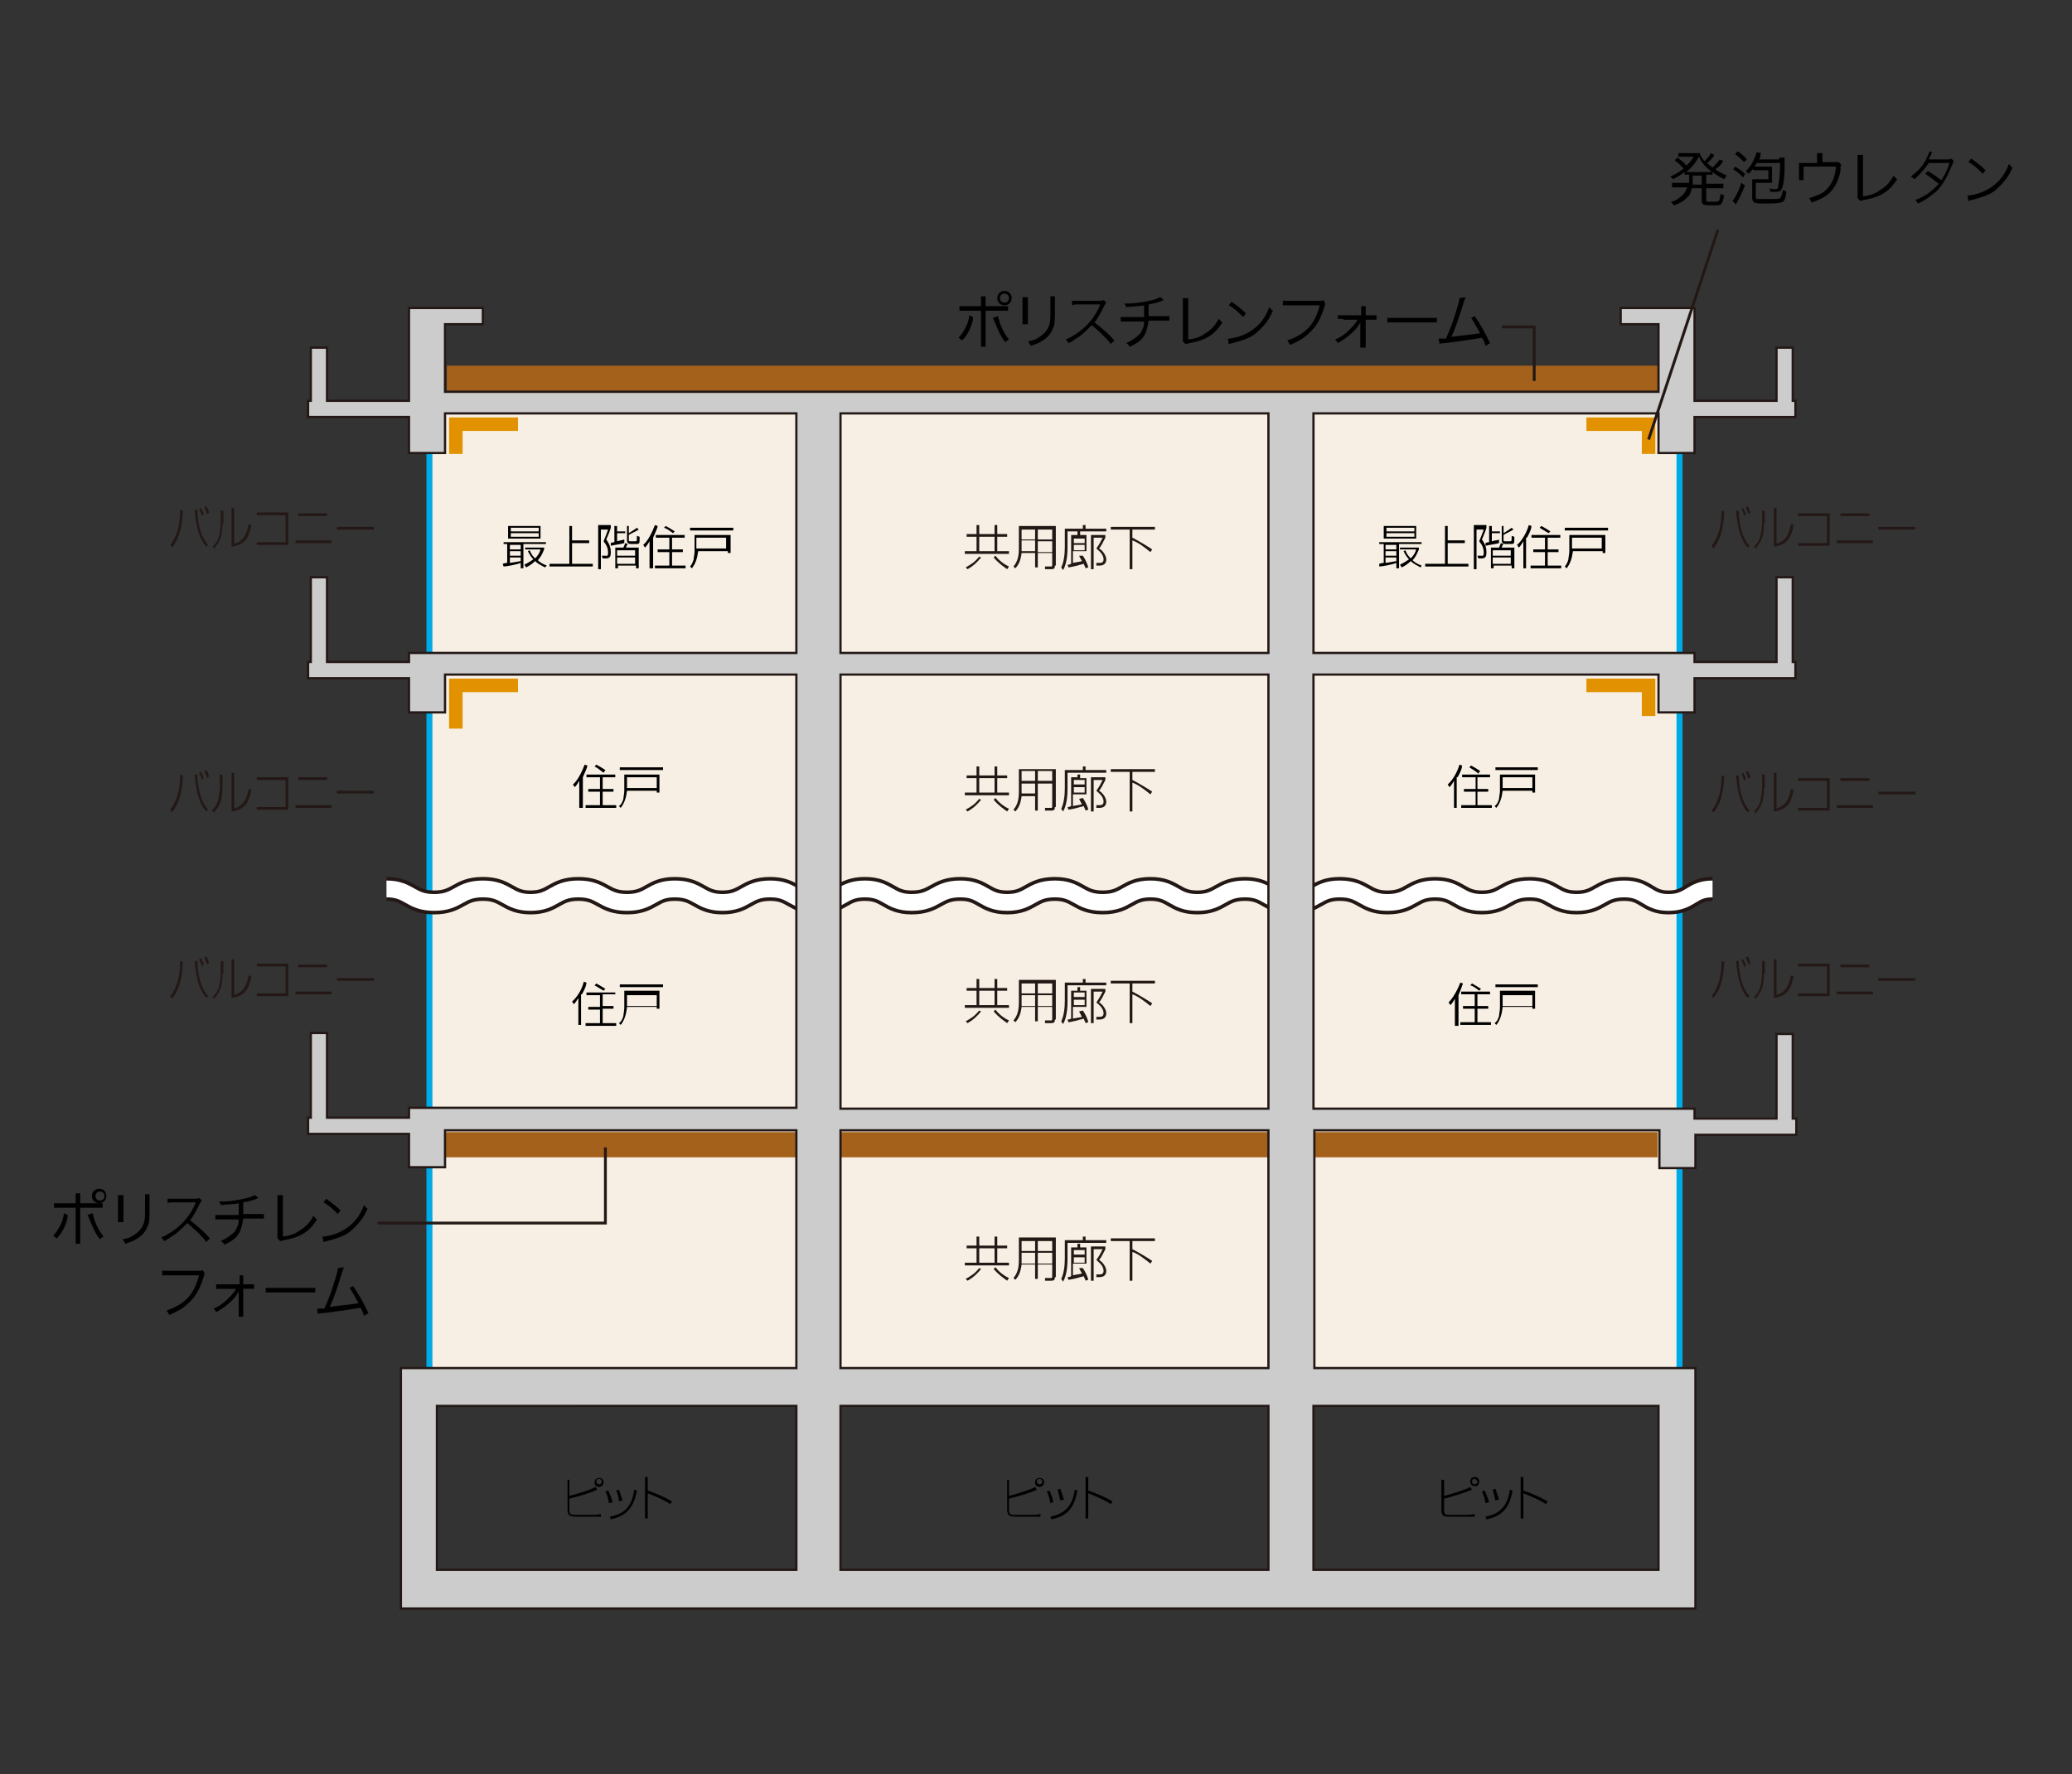 <?xml version="1.0" encoding="utf-8"?>
<!-- Generator: Adobe Illustrator 21.1.0, SVG Export Plug-In . SVG Version: 6.00 Build 0)  -->
<!DOCTYPE svg PUBLIC "-//W3C//DTD SVG 1.1//EN" "http://www.w3.org/Graphics/SVG/1.1/DTD/svg11.dtd">
<svg version="1.1" id="レイヤー_1" xmlns="http://www.w3.org/2000/svg" xmlns:xlink="http://www.w3.org/1999/xlink" x="0px"
	 y="0px" viewBox="0 0 230 197" style="enable-background:new 0 0 230 197;" xml:space="preserve">
<rect x="0" y="0" width="230" height="197" fill="#333333" stroke="none"/>
<style type="text/css">
	.st0{fill:none;}
	.st1{fill:none;stroke:#00AAE7;stroke-width:1.329;}
	.st2{fill:#F7EFE3;}
	.st3{fill:#A3611C;}
	.st4{fill:none;stroke:#231815;stroke-width:2.659;}
	.st5{fill:none;stroke:#FFFFFF;stroke-width:1.861;}
	.st6{fill:#231815;}
	.st7{fill:none;stroke:#231815;stroke-width:0.314;}
	.st8{fill:none;stroke:#E29200;stroke-width:1.5;stroke-miterlimit:10;}
	.st9{fill:#CCCCCC;stroke:#231815;stroke-width:0.25;}
</style>
<title>structure_35</title>
<rect class="st0" width="230" height="197"/>
<rect x="48" y="44.6" class="st1" width="138.1" height="107.8"/>
<rect x="48" y="44.6" class="st2" width="138.1" height="109.1"/>
<rect x="49.6" y="40.6" class="st3" width="134.5" height="2.8"/>
<rect x="49.5" y="125.7" class="st3" width="134.5" height="2.8"/>
<path class="st4" d="M42.9,98.7c2.6,0,2.6,1.5,5.3,1.5c2.7,0,2.7-1.5,5.4-1.5c2.7,0,2.7,1.5,5.3,1.5c2.6,0,2.6-1.5,5.3-1.5
	c2.7,0,2.7,1.5,5.4,1.5c2.7,0,2.7-1.5,5.3-1.5c2.7,0,2.7,1.5,5.3,1.5c2.6,0,2.6-1.5,5.3-1.5c2.6,0,2.6,1.5,5.3,1.5
	c2.6,0,2.6-1.5,5.2-1.5c2.6,0,2.6,1.5,5.2,1.5c2.7,0,2.7-1.5,5.4-1.5c2.6,0,2.6,1.5,5.2,1.5c2.6,0,2.6-1.5,5.3-1.5
	c2.6,0,2.6,1.5,5.3,1.5c2.7,0,2.7-1.5,5.3-1.5c2.6,0,2.6,1.5,5.2,1.5c2.6,0,2.6-1.5,5.3-1.5c2.6,0,2.6,1.5,5.2,1.5
	c2.7,0,2.7-1.5,5.3-1.5c2.7,0,2.7,1.5,5.3,1.5c2.7,0,2.7-1.5,5.3-1.5c2.6,0,2.6,1.5,5.2,1.5c2.6,0,2.6-1.5,5.3-1.5
	c2.6,0,2.6,1.5,5.2,1.5c2.6,0,2.6-1.5,5.3-1.5c2.5,0,2.5,1.5,4.9,1.5c2.5,0,2.5-1.5,4.9-1.5"/>
<path class="st5" d="M42.9,98.7c2.6,0,2.6,1.5,5.3,1.5c2.7,0,2.7-1.5,5.4-1.5c2.7,0,2.7,1.5,5.3,1.5c2.6,0,2.6-1.5,5.3-1.5
	c2.7,0,2.7,1.5,5.4,1.5c2.7,0,2.7-1.5,5.3-1.5c2.7,0,2.7,1.5,5.3,1.5c2.6,0,2.6-1.5,5.3-1.5c2.6,0,2.6,1.5,5.3,1.5
	c2.6,0,2.6-1.5,5.2-1.5c2.6,0,2.6,1.5,5.2,1.5c2.7,0,2.7-1.5,5.4-1.5c2.6,0,2.6,1.5,5.2,1.5c2.6,0,2.6-1.5,5.3-1.5
	c2.6,0,2.6,1.5,5.3,1.5c2.7,0,2.7-1.5,5.3-1.5c2.6,0,2.6,1.5,5.2,1.5c2.6,0,2.6-1.5,5.3-1.5c2.6,0,2.6,1.5,5.2,1.5
	c2.7,0,2.7-1.5,5.3-1.5c2.7,0,2.7,1.5,5.3,1.5c2.7,0,2.7-1.5,5.3-1.5c2.6,0,2.6,1.5,5.2,1.5c2.6,0,2.6-1.5,5.3-1.5
	c2.6,0,2.6,1.5,5.2,1.5c2.6,0,2.6-1.5,5.3-1.5c2.5,0,2.5,1.5,4.9,1.5c2.5,0,2.5-1.5,4.9-1.5"/>
<path d="M164,164.5c0,0.2-0.1,0.3-0.3,0.3c-0.2,0-0.3-0.1-0.3-0.3c0-0.2,0.1-0.3,0.3-0.3C163.8,164.2,164,164.4,164,164.5z
	 M160,164.3v3.3c0,0.8,0.3,0.8,1,0.8h1.7c0.4,0,0.8,0,1,0l0-0.3c-0.4,0.1-0.7,0.1-1.1,0.1H161c-0.6,0-0.7,0-0.7-0.6v-1.2
	c0.8-0.2,2.2-0.6,3.1-1l-0.2-0.3c-0.5,0.3-1.8,0.7-2.9,1v-1.8H160z M164.2,164.5c0-0.3-0.2-0.5-0.5-0.5c-0.3,0-0.5,0.2-0.5,0.5
	c0,0.3,0.2,0.5,0.5,0.5C164,165.1,164.2,164.8,164.2,164.5z"/>
<path d="M164.9,166.9c-0.1-0.5-0.2-0.9-0.4-1.3l0.3-0.1c0.2,0.5,0.4,0.9,0.5,1.3L164.9,166.9z M166,166.6c-0.1-0.4-0.2-0.8-0.3-1.2
	l0.3-0.1c0.1,0.3,0.3,0.9,0.4,1.2L166,166.6z M164.9,168.4c0.9-0.2,2.4-0.6,2.7-3l0.3,0.1c-0.4,2.3-1.5,2.9-2.9,3.2L164.9,168.4z"/>
<path d="M169.1,164.1v1.4c0.9,0.3,1.8,0.7,2.7,1.2l-0.2,0.3c-0.6-0.4-1.5-0.8-2.5-1.2v2.8h-0.3v-4.6H169.1z"/>
<path d="M112,164.3v1.8c1.1-0.3,2.4-0.7,2.9-1l0.2,0.3c-0.8,0.4-2.3,0.8-3.1,1v1.2c0,0.5,0.1,0.6,0.7,0.6h1.7c0.4,0,0.7,0,1.1-0.1
	l0,0.3c-0.2,0-0.6,0-1,0h-1.7c-0.7,0-1-0.1-1-0.8v-3.3H112z M115.4,165.1c-0.3,0-0.5-0.2-0.5-0.5c0-0.3,0.2-0.5,0.5-0.5
	c0.3,0,0.5,0.2,0.5,0.5C115.9,164.8,115.7,165.1,115.4,165.1z M115.4,164.2c-0.2,0-0.3,0.1-0.3,0.3c0,0.2,0.1,0.3,0.3,0.3
	c0.2,0,0.3-0.1,0.3-0.3C115.7,164.4,115.6,164.2,115.4,164.2z"/>
<path d="M116.6,166.9c-0.1-0.5-0.2-0.9-0.4-1.3l0.3-0.1c0.2,0.5,0.4,0.9,0.4,1.3L116.6,166.9z M117.7,166.6
	c-0.1-0.4-0.2-0.8-0.3-1.2l0.3-0.1c0.1,0.3,0.3,0.9,0.4,1.2L117.7,166.6z M116.6,168.4c0.9-0.2,2.4-0.6,2.7-3l0.3,0.1
	c-0.4,2.3-1.5,2.9-2.9,3.2L116.6,168.4z"/>
<path d="M120.8,164.1v1.4c0.9,0.3,1.8,0.7,2.7,1.2l-0.2,0.3c-0.6-0.4-1.5-0.8-2.5-1.2v2.8h-0.3v-4.6H120.8z"/>
<path d="M161.8,113.9h-0.3v-3h0c-0.3,0.5-0.4,0.6-0.5,0.7l-0.2-0.3c0.5-0.5,1-1.4,1.3-2.2l0.3,0.1c-0.1,0.2-0.2,0.6-0.5,1.3V113.9z
	 M164.2,110c-0.3-0.2-0.6-0.5-1-0.6l0.2-0.2c0.2,0.1,0.7,0.4,1,0.6L164.2,110z M165.5,110.4H164v1.3h1.2v0.3H164v1.5h1.5v0.3h-3.4
	v-0.3h1.6V112h-1.3v-0.3h1.3v-1.3h-1.5v-0.3h3.2V110.4z"/>
<path d="M170.1,111.7h-3.3v-1.2h3.3V111.7z M166,109.3v0.3h4.7v-0.3H166z M166.5,110.2v1.7c0,0.3-0.1,0.7-0.1,0.9
	c-0.1,0.4-0.3,0.7-0.5,0.8l0.2,0.2c0.4-0.5,0.6-1.1,0.7-2h3.3v0.2h0.3v-2H166.5z"/>
<path d="M164.3,85.6c-0.3-0.2-0.8-0.5-1-0.6l-0.2,0.2c0.3,0.2,0.7,0.4,1,0.7L164.3,85.6z M161.8,86.3c0.4-0.7,0.5-1.1,0.5-1.3
	l-0.3-0.1c-0.2,0.8-0.8,1.8-1.3,2.2l0.2,0.3c0.1-0.1,0.2-0.2,0.5-0.7h0v3h0.3V86.3z M165.5,86h-3.2v0.3h1.5v1.3h-1.3v0.3h1.3v1.5
	h-1.6v0.3h3.4v-0.3H164v-1.5h1.2v-0.3H164v-1.3h1.4V86z"/>
<path d="M170.1,87.5h-3.3v-1.2h3.3V87.5z M166,85.2v0.3h4.7v-0.3H166z M166.5,86.1v1.7c0,0.3-0.1,0.7-0.1,0.9
	c-0.1,0.4-0.3,0.7-0.5,0.8l0.2,0.2c0.4-0.5,0.6-1.1,0.7-1.9h3.3V88h0.3v-2H166.5z"/>
<path d="M155,61.7h-1.2v-0.5h1.2V61.7z M153.1,62.9c0.3,0,1.4-0.2,1.9-0.4v0.6h0.3v-2.7h2.5v-0.2h-4.7v0.2h0.5v2.1
	c-0.3,0-0.4,0.1-0.5,0.1L153.1,62.9z M153.8,61.9h1.2v0.4c-0.5,0.1-0.6,0.1-1.2,0.2V61.9z M155,61h-1.2v-0.5h1.2V61z M153.6,58.4
	v1.4h3.6v-1.4H153.6z M157,59h-3.1v-0.4h3.1V59z M157,59.6h-3.1v-0.4h3.1V59.6z M157.8,62.8c-0.2-0.1-0.6-0.2-1-0.6
	c0.3-0.3,0.5-0.7,0.7-1.2v-0.2h-2.1v0.2h1.8c-0.1,0.4-0.3,0.7-0.6,1c-0.2-0.2-0.4-0.4-0.6-0.9l-0.2,0.1c0.1,0.2,0.3,0.6,0.6,0.9
	c-0.4,0.3-0.8,0.5-1,0.6l0.2,0.3c0.2-0.1,0.6-0.3,1-0.7c0.2,0.2,0.5,0.4,1.1,0.7L157.8,62.8z"/>
<path d="M160.7,60h1.9v0.3h-1.9v2.3h2.3v0.3h-4.8v-0.3h2.2v-4.2h0.3V60z"/>
<path d="M167.7,61.7h-2v-0.6h2V61.7z M168,60.8h-1.3c0-0.1,0.1-0.3,0.2-0.4l-0.3-0.1c0,0-0.1,0.3-0.2,0.5h-0.9v2.3h0.3v-0.3h2v0.3
	h0.3V60.8z M167.7,62.6h-2v-0.7h2V62.6z M166.5,59.9c-0.3,0.1-0.6,0.1-0.9,0.2v-0.9h0.9V59h-0.9v-0.6h-0.3v1.8c-0.1,0-0.2,0-0.4,0.1
	l0,0.3c0.4-0.1,1.2-0.2,1.5-0.3V59.9z M163.6,58.5v4.7h0.3v-4.4h0.8c-0.1,0.3-0.3,0.8-0.5,1.3c0.3,0.4,0.5,0.7,0.5,1.3
	c0,0.1,0,0.4-0.3,0.3l-0.4,0l0.1,0.3h0.4c0.5,0,0.5-0.4,0.5-0.7c0-0.7-0.3-1.1-0.5-1.4c0.1-0.2,0.5-1.2,0.5-1.3v-0.3H163.6z
	 M166.7,58.3V60c0,0.3,0.2,0.4,0.4,0.4h0.6c0.4,0,0.4,0,0.4-0.8l-0.3-0.1c0,0.6,0,0.6-0.2,0.6h-0.5c-0.2,0-0.2,0-0.2-0.2v-0.5
	c0.1-0.1,0.8-0.4,1.1-0.6l-0.2-0.2c-0.4,0.3-0.6,0.4-0.9,0.6v-0.8H166.7z"/>
<path d="M173.2,59.4H170v0.3h1.5V61h-1.3v0.3h1.3v1.5h-1.6v0.3h3.4v-0.3h-1.5v-1.5h1.2V61h-1.2v-1.3h1.4V59.4z M169.5,59.7
	c0.4-0.7,0.5-1.1,0.5-1.3l-0.3-0.1c-0.2,0.8-0.8,1.8-1.3,2.2l0.2,0.3c0.1-0.1,0.2-0.2,0.5-0.7h0v3h0.3V59.7z M172.1,59
	c-0.3-0.2-0.8-0.5-1-0.6l-0.2,0.2c0.3,0.2,0.7,0.4,1,0.6L172.1,59z"/>
<path d="M177.8,60.9h-3.3v-1.2h3.3V60.9z M173.7,58.6v0.3h4.8v-0.3H173.7z M174.2,59.5v1.7c0,0.3-0.1,0.7-0.1,0.9
	c-0.1,0.4-0.3,0.7-0.4,0.8l0.2,0.2c0.4-0.5,0.6-1.1,0.7-1.9h3.3v0.2h0.3v-2H174.2z"/>
<path class="st6" d="M190,60.6c0.7-0.9,1.1-2.1,1.1-3.9l0.3,0.1c-0.1,2.1-0.5,3.2-1.2,4.1L190,60.6z M193,56.7
	c0.1,2.4,0.7,3.3,1.2,3.9l-0.2,0.2c-0.8-0.9-1.1-2.1-1.3-4.1L193,56.7z M193.6,57.3c0-0.1-0.1-0.4-0.3-0.8l0.2-0.1
	c0.1,0.2,0.3,0.5,0.3,0.7L193.6,57.3z M194.1,57.1c-0.1-0.2-0.2-0.5-0.3-0.8l0.2-0.1c0.2,0.3,0.2,0.4,0.3,0.7L194.1,57.1z"/>
<path class="st6" d="M195.8,58.1c0,0.2,0,1-0.2,1.6c-0.2,0.6-0.6,1-0.7,1.2l-0.2-0.2c0.2-0.2,0.5-0.5,0.7-1.1
	c0.1-0.5,0.2-1.1,0.2-1.4v-1.5h0.3V58.1z M197.1,60.4c1.2-0.3,1.5-1.2,1.7-2.2l0.3,0.1c-0.2,0.9-0.4,2.2-2.2,2.4v-4.3h0.3V60.4z"/>
<path class="st6" d="M203.1,57v3.6h-3.5v-0.3h3.2v-3h-3.2V57H203.1z"/>
<path class="st6" d="M207.5,57v0.3h-3.2V57H207.5z M207.9,60v0.3h-4V60H207.9z"/>
<path class="st6" d="M212.6,58.5v0.3h-4.1v-0.3H212.6z"/>
<path class="st6" d="M190,90c0.7-0.9,1.1-2.1,1.1-3.9l0.3,0.1c-0.1,2.1-0.5,3.2-1.2,4L190,90z M193,86.1c0.1,2.4,0.7,3.3,1.2,3.9
	l-0.2,0.2c-0.8-0.9-1.1-2.1-1.3-4.1L193,86.1z M193.6,86.7c0-0.1-0.1-0.4-0.3-0.8l0.2-0.1c0.1,0.2,0.3,0.5,0.3,0.7L193.6,86.7z
	 M194.1,86.5c-0.1-0.2-0.2-0.5-0.3-0.8l0.2-0.1c0.2,0.3,0.2,0.4,0.3,0.7L194.1,86.5z"/>
<path class="st6" d="M195.8,87.5c0,0.2,0,1-0.2,1.6c-0.2,0.6-0.6,1-0.7,1.2l-0.2-0.2c0.2-0.2,0.5-0.5,0.7-1.1
	c0.1-0.5,0.2-1.1,0.2-1.4V86h0.3V87.5z M197.1,89.8c1.2-0.3,1.5-1.2,1.7-2.2l0.3,0.1c-0.2,0.9-0.4,2.2-2.2,2.4v-4.3h0.3V89.8z"/>
<path class="st6" d="M203.1,86.4V90h-3.5v-0.3h3.2v-3h-3.2v-0.3H203.1z"/>
<path class="st6" d="M207.5,86.4v0.3h-3.2v-0.3H207.5z M207.9,89.4v0.3h-4v-0.3H207.9z"/>
<path class="st6" d="M212.6,87.9v0.3h-4.1v-0.3H212.6z"/>
<path class="st6" d="M190,110.6c0.7-0.9,1.1-2.1,1.1-3.9l0.3,0.1c-0.1,2.1-0.5,3.2-1.2,4L190,110.6z M193,106.7
	c0.1,2.4,0.7,3.3,1.2,3.9l-0.2,0.2c-0.8-0.9-1.1-2.1-1.3-4.1L193,106.7z M193.6,107.4c0-0.1-0.1-0.4-0.3-0.8l0.2-0.1
	c0.1,0.2,0.3,0.5,0.3,0.7L193.6,107.4z M194.1,107.1c-0.1-0.2-0.2-0.5-0.3-0.8l0.2-0.1c0.2,0.3,0.2,0.4,0.3,0.7L194.1,107.1z"/>
<path class="st6" d="M195.8,108.1c0,0.2,0,1-0.2,1.6c-0.2,0.6-0.6,1-0.7,1.2l-0.2-0.2c0.2-0.2,0.5-0.5,0.7-1.1
	c0.1-0.5,0.2-1.1,0.2-1.4v-1.5h0.3V108.1z M197.1,110.5c1.2-0.3,1.5-1.2,1.7-2.2l0.3,0.1c-0.2,0.9-0.4,2.2-2.2,2.4v-4.3h0.3V110.5z"
	/>
<path class="st6" d="M203.1,107v3.6h-3.5v-0.3h3.2v-3h-3.2V107H203.1z"/>
<path class="st6" d="M204.3,107.1v0.3h3.2v-0.3H204.3z M203.9,110.1v0.3h4v-0.3H203.9z"/>
<path class="st6" d="M212.6,108.6v0.3h-4.1v-0.3H212.6z"/>
<polyline class="st7" points="166.7,36.3 170.3,36.3 170.3,42.3 "/>
<polyline class="st7" points="41.9,135.8 67.2,135.8 67.2,127.4 "/>
<polyline class="st8" points="176.1,47.1 183,47.1 183,50.4 "/>
<polyline class="st8" points="176.1,76.1 183,76.1 183,79.5 "/>
<polyline class="st8" points="57.5,47.1 50.6,47.1 50.6,50.4 "/>
<polyline class="st8" points="57.5,76.1 50.6,76.1 50.6,80.9 "/>
<g>
	<rect x="93.3" y="156.1" class="st0" width="20.9" height="18.2"/>
	<polygon class="st0" points="93.4,46 114.2,46 114.2,45.9 93.3,45.9 93.3,72.5 114.2,72.5 114.2,72.3 93.4,72.3 	"/>
	<rect x="49.6" y="156.1" class="st0" width="38.8" height="18.2"/>
	<rect x="145.8" y="156.1" class="st0" width="38.3" height="18.2"/>
	<polygon class="st0" points="119.2,46 140.6,46 140.6,72.3 119.2,72.3 119.2,72.5 140.8,72.5 140.8,45.9 119.2,45.9 	"/>
</g>
<g>
	<rect x="93.3" y="156.1" class="st0" width="20.9" height="18.2"/>
	<polygon class="st0" points="93.5,75.1 114.2,75.1 114.2,74.9 93.3,74.9 93.3,123.1 114.2,123.1 114.2,122.8 93.5,122.8 	"/>
	<rect x="49.6" y="156.1" class="st0" width="38.8" height="18.2"/>
	<rect x="145.8" y="156.1" class="st0" width="38.3" height="18.2"/>
	<polygon class="st0" points="119.2,46 114.2,46 114.2,45.9 93.3,45.9 93.3,72.5 114.2,72.5 114.2,72.3 119.2,72.3 119.2,72.5 
		140.8,72.5 140.8,45.9 119.2,45.9 	"/>
	<polygon class="st0" points="119.2,75.1 140.6,75.1 140.6,122.8 119.2,122.8 119.2,123.1 140.8,123.1 140.8,74.9 119.2,74.9 	"/>
</g>
<g>
	<rect x="93.3" y="151.7" class="st0" width="20.9" height="0.2"/>
	<rect x="93.3" y="156.1" class="st0" width="20.9" height="18.2"/>
	<rect x="93.3" y="125.5" class="st0" width="20.9" height="0.1"/>
	<rect x="49.6" y="156.1" class="st0" width="38.8" height="18.2"/>
	<polygon class="st0" points="119.2,75.1 114.2,75.1 114.2,74.9 93.3,74.9 93.3,123.1 114.2,123.1 114.2,122.8 119.2,122.8 
		119.2,123.1 140.8,123.1 140.8,74.9 119.2,74.9 	"/>
	<polygon class="st0" points="119.2,46 114.2,46 114.2,45.9 93.3,45.9 93.3,72.5 114.2,72.5 114.2,72.3 119.2,72.3 119.2,72.5 
		140.8,72.5 140.8,45.9 119.2,45.9 	"/>
	<rect x="145.8" y="156.1" class="st0" width="38.3" height="18.2"/>
	<polygon class="st0" points="119.2,125.6 140.7,125.6 140.7,151.7 119.2,151.7 119.2,151.9 140.8,151.9 140.8,125.5 119.2,125.5 	
		"/>
	<rect x="93.3" y="125.6" class="st2" width="0" height="26.1"/>
</g>
<g>
	<path class="st6" d="M111.8,59.6h-1.1v1.6h1.3v0.3h-4.9v-0.3h1.3v-1.6h-1.1v-0.3h1.1v-1h0.3v1h1.7v-1h0.3v1h1.1V59.6z M108.9,61.9
		c-0.4,0.5-0.8,0.9-1.5,1.3l-0.2-0.2c0.7-0.4,1-0.6,1.5-1.2L108.9,61.9z M110.4,59.6h-1.7v1.6h1.7V59.6z M111.8,63.2
		c-0.4-0.3-0.9-0.6-1.5-1.3l0.2-0.2c0.2,0.3,0.8,0.9,1.5,1.2L111.8,63.2z"/>
	<path class="st6" d="M117.1,62.8c0,0.3-0.1,0.4-0.4,0.4H116l0-0.3l0.7,0c0.1,0,0.1-0.1,0.1-0.2v-1.3h-1.6v1.6h-0.3v-1.6h-1.5
		c-0.1,0.9-0.4,1.4-0.7,1.7l-0.2-0.2c0.5-0.6,0.6-1.2,0.6-2.1v-2.4h4.1V62.8z M113.4,60.8c0,0.2,0,0.3,0,0.4h1.5v-1.2h-1.5V60.8z
		 M114.9,58.8h-1.5v1.1h1.5V58.8z M116.8,58.8h-1.6v1.1h1.6V58.8z M116.8,60.1h-1.6v1.2h1.6V60.1z"/>
	<path class="st6" d="M120.2,58.7v-0.4h0.3v0.4h2.3v0.3h-4.3v1.8c0,1.4-0.3,2.2-0.5,2.5l-0.2-0.3c0.3-0.6,0.4-1.5,0.4-2.3v-2H120.2z
		 M120.2,61.7c0.2,0.3,0.5,0.8,0.6,1.3l-0.3,0.1c0-0.1-0.1-0.2-0.2-0.5c-0.1,0-0.2,0.1-0.4,0.1c-0.2,0.1-1.2,0.3-1.3,0.3l-0.1-0.3
		c0.2,0,0.2,0,0.4-0.1v-3.2h0.7v-0.4h0.3v0.4h0.7v1.8h-1.5v1.3c0.4-0.1,0.7-0.1,1-0.2c-0.2-0.4-0.3-0.5-0.3-0.6L120.2,61.7z
		 M120.4,59.8h-1.2v0.5h1.2V59.8z M120.4,60.5h-1.2v0.6h1.2V60.5z M122.7,59.7c-0.2,0.4-0.5,1-0.7,1.2c0.4,0.2,0.8,0.8,0.8,1.2
		c0,0.7-0.6,0.7-0.8,0.7h-0.3l0-0.3l0.4,0c0.4,0,0.4-0.3,0.4-0.4c0-0.6-0.6-1-0.8-1.2c0.2-0.3,0.3-0.4,0.7-1.2h-1v3.5h-0.3v-3.8h1.6
		V59.7z"/>
	<path class="st6" d="M128.2,58.5v0.3h-2.5v0.9c0.6,0.3,1.6,0.9,2.2,1.3l-0.2,0.3c-0.6-0.5-1.4-1.1-2-1.3v3.2h-0.3v-4.4h-2.1v-0.3
		H128.2z"/>
</g>
<g>
	<path class="st6" d="M111.8,86.4h-1.1V88h1.3v0.3h-4.9V88h1.3v-1.6h-1.1v-0.3h1.1v-1h0.3v1h1.7v-1h0.3v1h1.1V86.4z M108.9,88.8
		c-0.4,0.5-0.8,0.9-1.5,1.3l-0.2-0.2c0.7-0.4,1-0.6,1.5-1.2L108.9,88.8z M110.4,86.4h-1.7V88h1.7V86.4z M111.8,90.1
		c-0.4-0.3-0.9-0.6-1.5-1.3l0.2-0.2c0.2,0.3,0.8,0.9,1.5,1.2L111.8,90.1z"/>
	<path class="st6" d="M117.1,89.6c0,0.3-0.1,0.4-0.4,0.4H116l0-0.3l0.7,0c0.1,0,0.1-0.1,0.1-0.2v-1.3h-1.6V90h-0.3v-1.6h-1.5
		c-0.1,0.9-0.4,1.4-0.7,1.7l-0.2-0.2c0.5-0.6,0.6-1.2,0.6-2.1v-2.4h4.1V89.6z M113.4,87.7c0,0.2,0,0.3,0,0.4h1.5V87h-1.5V87.7z
		 M114.9,85.6h-1.5v1.1h1.5V85.6z M116.8,85.6h-1.6v1.1h1.6V85.6z M116.8,87h-1.6v1.2h1.6V87z"/>
	<path class="st6" d="M120.2,85.5v-0.4h0.3v0.4h2.3v0.3h-4.3v1.8c0,1.4-0.3,2.2-0.5,2.5l-0.2-0.3c0.3-0.6,0.4-1.5,0.4-2.3v-2H120.2z
		 M120.2,88.6c0.2,0.3,0.5,0.8,0.6,1.3l-0.3,0.1c0-0.1-0.1-0.2-0.2-0.5c-0.1,0-0.2,0.1-0.4,0.1c-0.2,0.1-1.2,0.3-1.3,0.3l-0.1-0.3
		c0.2,0,0.2,0,0.4-0.1v-3.2h0.7V86h0.3v0.4h0.7v1.8h-1.5v1.3c0.4-0.1,0.7-0.1,1-0.2c-0.2-0.4-0.3-0.5-0.3-0.6L120.2,88.6z
		 M120.4,86.6h-1.2v0.5h1.2V86.6z M120.4,87.4h-1.2V88h1.2V87.4z M122.7,86.6c-0.2,0.4-0.5,1-0.7,1.2c0.4,0.2,0.8,0.8,0.8,1.2
		c0,0.7-0.6,0.7-0.8,0.7h-0.3l0-0.3l0.4,0c0.4,0,0.4-0.3,0.4-0.4c0-0.6-0.6-1-0.8-1.2c0.2-0.3,0.3-0.4,0.7-1.2h-1v3.5h-0.3v-3.8h1.6
		V86.6z"/>
	<path class="st6" d="M128.2,85.4v0.3h-2.5v0.9c0.6,0.3,1.6,0.9,2.2,1.3l-0.2,0.3c-0.6-0.5-1.4-1.1-2-1.3v3.2h-0.3v-4.4h-2.1v-0.3
		H128.2z"/>
</g>
<g>
	<path class="st6" d="M111.8,110h-1.1v1.6h1.3v0.3h-4.9v-0.3h1.3V110h-1.1v-0.3h1.1v-1h0.3v1h1.7v-1h0.3v1h1.1V110z M108.9,112.3
		c-0.4,0.5-0.8,0.9-1.5,1.3l-0.2-0.2c0.7-0.4,1-0.6,1.5-1.2L108.9,112.3z M110.4,110h-1.7v1.6h1.7V110z M111.8,113.6
		c-0.4-0.3-0.9-0.6-1.5-1.3l0.2-0.2c0.2,0.3,0.8,0.9,1.5,1.2L111.8,113.6z"/>
	<path class="st6" d="M117.1,113.2c0,0.3-0.1,0.4-0.4,0.4H116l0-0.3l0.7,0c0.1,0,0.1-0.1,0.1-0.2v-1.3h-1.6v1.6h-0.3v-1.6h-1.5
		c-0.1,0.9-0.4,1.4-0.7,1.7l-0.2-0.2c0.5-0.6,0.6-1.2,0.6-2.1v-2.4h4.1V113.2z M113.4,111.3c0,0.2,0,0.3,0,0.4h1.5v-1.2h-1.5V111.3z
		 M114.9,109.2h-1.5v1.1h1.5V109.2z M116.8,109.2h-1.6v1.1h1.6V109.2z M116.8,110.5h-1.6v1.2h1.6V110.5z"/>
	<path class="st6" d="M120.2,109.1v-0.4h0.3v0.4h2.3v0.3h-4.3v1.8c0,1.4-0.3,2.2-0.5,2.5l-0.2-0.3c0.3-0.6,0.4-1.5,0.4-2.3v-2H120.2
		z M120.2,112.2c0.2,0.3,0.5,0.8,0.6,1.3l-0.3,0.1c0-0.1-0.1-0.2-0.2-0.5c-0.1,0-0.2,0.1-0.4,0.1c-0.2,0.1-1.2,0.3-1.3,0.3l-0.1-0.3
		c0.2,0,0.2,0,0.4-0.1V110h0.7v-0.4h0.3v0.4h0.7v1.8h-1.5v1.3c0.4-0.1,0.7-0.1,1-0.2c-0.2-0.4-0.3-0.5-0.3-0.6L120.2,112.2z
		 M120.4,110.2h-1.2v0.5h1.2V110.2z M120.4,111h-1.2v0.6h1.2V111z M122.7,110.1c-0.2,0.4-0.5,1-0.7,1.2c0.4,0.2,0.8,0.8,0.8,1.2
		c0,0.7-0.6,0.7-0.8,0.7h-0.3l0-0.3l0.4,0c0.4,0,0.4-0.3,0.4-0.4c0-0.6-0.6-1-0.8-1.2c0.2-0.3,0.3-0.4,0.7-1.2h-1v3.5h-0.3v-3.8h1.6
		V110.1z"/>
	<path class="st6" d="M128.2,108.9v0.3h-2.5v0.9c0.6,0.3,1.6,0.9,2.2,1.3l-0.2,0.3c-0.6-0.5-1.4-1.1-2-1.3v3.2h-0.3v-4.4h-2.1v-0.3
		H128.2z"/>
</g>
<g>
	<path class="st6" d="M111.8,138.6h-1.1v1.6h1.3v0.3h-4.9v-0.3h1.3v-1.6h-1.1v-0.3h1.1v-1h0.3v1h1.7v-1h0.3v1h1.1V138.6z
		 M108.9,140.9c-0.4,0.5-0.8,0.9-1.5,1.3l-0.2-0.2c0.7-0.4,1-0.6,1.5-1.2L108.9,140.9z M110.4,138.6h-1.7v1.6h1.7V138.6z
		 M111.8,142.2c-0.4-0.3-0.9-0.6-1.5-1.3l0.2-0.2c0.2,0.3,0.8,0.9,1.5,1.2L111.8,142.2z"/>
	<path class="st6" d="M117.1,141.8c0,0.3-0.1,0.4-0.4,0.4H116l0-0.3l0.7,0c0.1,0,0.1-0.1,0.1-0.2v-1.3h-1.6v1.6h-0.3v-1.6h-1.5
		c-0.1,0.9-0.4,1.4-0.7,1.7l-0.2-0.2c0.5-0.6,0.6-1.2,0.6-2.1v-2.4h4.1V141.8z M113.4,139.9c0,0.2,0,0.3,0,0.4h1.5v-1.2h-1.5V139.9z
		 M114.9,137.8h-1.5v1.1h1.5V137.8z M116.8,137.8h-1.6v1.1h1.6V137.8z M116.8,139.1h-1.6v1.2h1.6V139.1z"/>
	<path class="st6" d="M120.2,137.7v-0.4h0.3v0.4h2.3v0.3h-4.3v1.8c0,1.4-0.3,2.2-0.5,2.5l-0.2-0.3c0.3-0.6,0.4-1.5,0.4-2.3v-2H120.2
		z M120.2,140.8c0.2,0.3,0.5,0.8,0.6,1.3l-0.3,0.1c0-0.1-0.1-0.2-0.2-0.5c-0.1,0-0.2,0.1-0.4,0.1c-0.2,0.1-1.2,0.3-1.3,0.3l-0.1-0.3
		c0.2,0,0.2,0,0.4-0.1v-3.2h0.7v-0.4h0.3v0.4h0.7v1.8h-1.5v1.3c0.4-0.1,0.7-0.1,1-0.2c-0.2-0.4-0.3-0.5-0.3-0.6L120.2,140.8z
		 M120.4,138.8h-1.2v0.5h1.2V138.8z M120.4,139.6h-1.2v0.6h1.2V139.6z M122.7,138.7c-0.2,0.4-0.5,1-0.7,1.2c0.4,0.2,0.8,0.8,0.8,1.2
		c0,0.7-0.6,0.7-0.8,0.7h-0.3l0-0.3l0.4,0c0.4,0,0.4-0.3,0.4-0.4c0-0.6-0.6-1-0.8-1.2c0.2-0.3,0.3-0.4,0.7-1.2h-1v3.5h-0.3v-3.8h1.6
		V138.7z"/>
	<path class="st6" d="M128.2,137.5v0.3h-2.5v0.9c0.6,0.3,1.6,0.9,2.2,1.3l-0.2,0.3c-0.6-0.5-1.4-1.1-2-1.3v3.2h-0.3v-4.4h-2.1v-0.3
		H128.2z"/>
</g>
<g>
	<g>
		<path d="M108,35.2c0,0.1,0,0.1,0,0.1l0,0.1l0,0.1c-0.2,0.9-0.6,1.7-1.2,2.3c-0.2-0.1-0.2-0.2-0.4-0.3c0.4-0.4,0.7-0.9,1-1.6
			c0.1-0.4,0.2-0.7,0.2-0.9L108,35.2z M108.9,33.6c0-0.4,0-0.5,0-0.7h0.5c0,0.2,0,0.3,0,0.7V34h1.7c0.4,0,0.6,0,0.8,0v0.5
			c-0.2,0-0.3,0-0.8,0h-1.7v3.3c0,0.4,0,0.6,0,0.7h-0.5c0-0.2,0-0.3,0-0.7v-3.3h-1.6c-0.4,0-0.6,0-0.8,0V34c0.2,0,0.3,0,0.8,0h1.6
			V33.6z M110.8,35.1c0,0.2,0.1,0.4,0.2,0.8c0.3,0.8,0.6,1.3,1,1.8c-0.2,0.1-0.3,0.2-0.4,0.3c-0.5-0.6-0.8-1.3-1.2-2.3
			c-0.1-0.2-0.1-0.3-0.2-0.4L110.8,35.1z M112.3,33.1c0,0.4-0.3,0.8-0.8,0.8c-0.4,0-0.8-0.3-0.8-0.8c0-0.4,0.3-0.8,0.8-0.8
			S112.3,32.7,112.3,33.1z M111,33.1c0,0.3,0.2,0.5,0.5,0.5c0.3,0,0.5-0.2,0.5-0.5c0-0.3-0.2-0.5-0.5-0.5
			C111.2,32.6,111,32.8,111,33.1z"/>
		<path d="M114.1,33c0,0.2,0,0.2,0,0.6v1.8c0,0.3,0,0.4,0,0.6h-0.6c0-0.2,0-0.3,0-0.6v-1.8c0-0.3,0-0.4,0-0.6H114.1z M117.1,33
			c0,0.2,0,0.3,0,0.6v0.8c0,1.1,0,1.7-0.2,2c-0.2,0.6-0.6,1.1-1.3,1.5c-0.3,0.2-0.6,0.3-1.2,0.5c-0.1-0.2-0.1-0.3-0.3-0.5
			c0.6-0.1,0.9-0.2,1.3-0.5c0.6-0.4,0.9-0.8,1.1-1.4c0.1-0.4,0.1-0.7,0.1-1.7v-0.8c0-0.3,0-0.4,0-0.6H117.1z"/>
		<path d="M123.3,38.2c-0.5-0.7-1.3-1.4-2.1-2.1c-0.5,0.5-0.8,0.8-1.3,1.2c-0.5,0.3-0.8,0.6-1.3,0.8c-0.1-0.2-0.2-0.3-0.3-0.4
			c0.5-0.2,0.8-0.4,1.4-0.8c1.1-0.8,1.9-1.8,2.4-3c0,0,0,0,0-0.1c0,0,0,0,0,0c-0.1,0-0.1,0-0.2,0l-2.2,0c-0.3,0-0.5,0-0.7,0.1l0-0.5
			c0.2,0,0.3,0,0.5,0c0,0,0.1,0,0.2,0l2.4,0c0.2,0,0.3,0,0.4-0.1l0.3,0.3c-0.1,0.1-0.1,0.2-0.2,0.3c-0.4,0.8-0.7,1.4-1.1,1.9
			c0.9,0.7,1.5,1.2,2.2,2L123.3,38.2z"/>
		<path d="M129.2,33.3c-0.1,0-0.1,0-0.2,0.1c-0.5,0.2-0.9,0.3-1.5,0.4c0,0.6,0,1.1,0,1.3h1.6c0.4,0,0.5,0,0.7,0v0.5
			c-0.2,0-0.4,0-0.7,0h-1.6c-0.1,0.6-0.2,1.1-0.4,1.5c-0.3,0.6-0.8,1-1.7,1.4c-0.1-0.2-0.2-0.3-0.4-0.4c0.7-0.3,1.2-0.7,1.6-1.1
			c0.2-0.4,0.4-0.7,0.4-1.3h-1.9c-0.3,0-0.5,0-0.7,0v-0.5c0.2,0,0.3,0,0.7,0h1.9c0-0.3,0-0.7,0-1.3c-0.4,0.1-1,0.1-2,0.2
			c0-0.2-0.1-0.2-0.2-0.4c0.2,0,0.3,0,0.4,0c0.9,0,2-0.2,2.8-0.4c0.4-0.1,0.5-0.2,0.8-0.3L129.2,33.3z"/>
		<path d="M131.9,33.1c0,0.1,0,0.3,0,0.6l0,4c0.8-0.1,1.4-0.3,1.9-0.7c0.7-0.4,1.1-0.9,1.5-1.6c0.2,0.2,0.2,0.3,0.4,0.4
			c-0.9,1.4-1.9,2-3.7,2.3c-0.3,0.1-0.3,0.1-0.4,0.1l-0.3-0.3c0-0.1,0-0.2,0-0.4l0-3.8v-0.2c0-0.1,0-0.2,0-0.4H131.9z"/>
		<path d="M136.3,37.6c0.5,0,1.3-0.2,1.9-0.5c1.3-0.6,2.2-1.6,2.7-3c0.2,0.2,0.2,0.3,0.4,0.4c-0.5,1.2-1.2,1.9-2,2.6
			c-0.7,0.5-1.4,0.7-2.5,1c-0.2,0-0.2,0.1-0.4,0.1L136.3,37.6z M136.7,33.5c0.7,0.5,1.1,0.8,1.6,1.3l-0.3,0.4c-0.5-0.5-1-1-1.6-1.3
			L136.7,33.5z"/>
		<path d="M147.1,33.7c0,0.1,0,0.1-0.1,0.4c-0.4,1.3-0.9,2.2-1.7,2.9c-0.6,0.6-1.2,0.9-2.1,1.3c-0.1-0.2-0.2-0.3-0.3-0.5
			c0.6-0.2,1-0.4,1.5-0.7c1.1-0.7,1.7-1.7,2.1-3.2h-3.4c-0.3,0-0.5,0-0.7,0v-0.5c0.3,0,0.4,0,0.8,0h3.3c0.3,0,0.3,0,0.4-0.1
			L147.1,33.7z"/>
		<path d="M149.1,35.4c-0.3,0-0.4,0-0.6,0V35c0.2,0,0.3,0,0.6,0h2l0-0.5c0-0.2,0-0.4,0-0.5h0.5c0,0.1,0,0.2,0,0.4v0.1l0,0.5h0.6
			c0.3,0,0.4,0,0.6,0v0.5c-0.2,0-0.3,0-0.6,0h-0.6l0,2.6c0,0.3,0,0.4,0,0.5H151c0-0.2,0-0.3,0-0.5v0l0-2c0,0,0-0.2,0-0.4
			c0,0,0,0,0,0.1c-0.4,0.8-1.3,1.6-2.5,2.3c-0.1-0.2-0.1-0.2-0.3-0.4c0.5-0.2,1-0.5,1.5-1c0.4-0.4,0.8-0.8,1-1.2H149.1z"/>
		<path d="M154,35.3c0.2,0,0.4,0,0.8,0h3.9c0.5,0,0.6,0,0.8,0v0.5c-0.2,0-0.4,0-0.8,0h-3.9c-0.5,0-0.6,0-0.8,0V35.3z"/>
		<path d="M162.7,33c-0.1,0.1-0.1,0.3-0.2,0.5c-0.5,1.6-0.9,2.9-1.4,3.9c0.9-0.1,2.5-0.3,3.2-0.4c-0.4-0.7-0.7-1.3-1-1.7l0.4-0.2
			c0.5,0.7,1.2,1.9,1.7,3l-0.5,0.3c-0.1-0.4-0.2-0.6-0.4-0.9c-1.1,0.2-2.5,0.4-4.1,0.6c-0.3,0-0.4,0-0.6,0.1l-0.1-0.6
			c0.2,0,0.2,0,0.2,0c0,0,0.4,0,0.6,0c0.4-0.9,0.7-1.6,1-2.6c0.3-1,0.5-1.5,0.5-1.9L162.7,33z"/>
	</g>
</g>
<g>
	<g>
		<path d="M7.5,134.9c0,0.1,0,0.1,0,0.1l0,0.1l0,0.1c-0.2,0.9-0.6,1.7-1.2,2.3c-0.2-0.1-0.2-0.2-0.4-0.3c0.4-0.4,0.7-0.9,1-1.6
			c0.1-0.4,0.2-0.7,0.2-0.9L7.5,134.9z M8.4,133.2c0-0.4,0-0.5,0-0.7h0.5c0,0.2,0,0.3,0,0.7v0.4h1.7c0.4,0,0.6,0,0.8,0v0.5
			c-0.2,0-0.3,0-0.8,0H8.9v3.3c0,0.4,0,0.6,0,0.7H8.4c0-0.2,0-0.3,0-0.7v-3.3H6.8c-0.4,0-0.6,0-0.8,0v-0.5c0.2,0,0.3,0,0.8,0h1.6
			V133.2z M10.3,134.7c0,0.2,0.1,0.4,0.2,0.8c0.3,0.8,0.6,1.3,1,1.8c-0.2,0.1-0.3,0.2-0.4,0.3c-0.5-0.6-0.8-1.3-1.2-2.3
			c-0.1-0.2-0.1-0.3-0.2-0.4L10.3,134.7z M11.8,132.8c0,0.4-0.3,0.8-0.8,0.8c-0.4,0-0.8-0.3-0.8-0.8c0-0.4,0.3-0.8,0.8-0.8
			S11.8,132.3,11.8,132.8z M10.6,132.8c0,0.3,0.2,0.5,0.5,0.5c0.3,0,0.5-0.2,0.5-0.5c0-0.3-0.2-0.5-0.5-0.5
			C10.8,132.3,10.6,132.5,10.6,132.8z"/>
		<path d="M13.7,132.7c0,0.2,0,0.2,0,0.6v1.8c0,0.3,0,0.4,0,0.6h-0.6c0-0.2,0-0.3,0-0.6v-1.8c0-0.3,0-0.4,0-0.6H13.7z M16.6,132.7
			c0,0.2,0,0.3,0,0.6v0.8c0,1.1,0,1.7-0.2,2c-0.2,0.6-0.6,1.1-1.3,1.5c-0.3,0.2-0.6,0.3-1.2,0.5c-0.1-0.2-0.1-0.3-0.3-0.5
			c0.6-0.1,0.9-0.2,1.3-0.5c0.6-0.4,0.9-0.8,1.1-1.4c0.1-0.4,0.1-0.7,0.1-1.7v-0.8c0-0.3,0-0.4,0-0.6H16.6z"/>
		<path d="M22.9,137.9c-0.5-0.7-1.3-1.4-2.1-2.1c-0.5,0.5-0.8,0.8-1.3,1.2c-0.5,0.3-0.8,0.6-1.3,0.8c-0.1-0.2-0.2-0.3-0.3-0.4
			c0.5-0.2,0.8-0.4,1.4-0.8c1.1-0.8,1.9-1.8,2.4-3c0,0,0,0,0-0.1c0,0,0,0,0,0c-0.1,0-0.1,0-0.2,0l-2.2,0c-0.3,0-0.5,0-0.7,0.1l0-0.5
			c0.2,0,0.3,0,0.5,0c0,0,0.1,0,0.2,0l2.4,0c0.2,0,0.3,0,0.4-0.1l0.3,0.3c-0.1,0.1-0.1,0.2-0.2,0.3c-0.4,0.8-0.7,1.4-1.1,1.9
			c0.9,0.7,1.5,1.2,2.2,2L22.9,137.9z"/>
		<path d="M28.7,133c-0.1,0-0.1,0-0.2,0.1c-0.5,0.2-0.9,0.3-1.5,0.4c0,0.6,0,1.1,0,1.3h1.6c0.4,0,0.5,0,0.7,0v0.5
			c-0.2,0-0.4,0-0.7,0H27c-0.1,0.6-0.2,1.1-0.4,1.5c-0.3,0.6-0.8,1-1.7,1.4c-0.1-0.2-0.2-0.3-0.4-0.4c0.7-0.3,1.2-0.7,1.6-1.1
			c0.2-0.4,0.4-0.7,0.4-1.3h-1.9c-0.3,0-0.5,0-0.7,0v-0.5c0.2,0,0.3,0,0.7,0h1.9c0-0.3,0-0.7,0-1.3c-0.4,0.1-1,0.1-2,0.2
			c0-0.2-0.1-0.2-0.2-0.4c0.2,0,0.3,0,0.4,0c0.9,0,2-0.2,2.8-0.4c0.4-0.1,0.5-0.2,0.8-0.3L28.7,133z"/>
		<path d="M31.4,132.7c0,0.1,0,0.3,0,0.6l0,4c0.8-0.1,1.4-0.3,1.9-0.7c0.7-0.4,1.1-0.9,1.5-1.6c0.2,0.2,0.2,0.3,0.4,0.4
			c-0.9,1.4-1.9,2-3.7,2.3c-0.3,0.1-0.3,0.1-0.4,0.1l-0.3-0.3c0-0.1,0-0.2,0-0.4l0-3.8v-0.2c0-0.1,0-0.2,0-0.4H31.4z"/>
		<path d="M35.8,137.3c0.5,0,1.3-0.2,1.9-0.5c1.3-0.6,2.2-1.6,2.7-3c0.2,0.2,0.2,0.3,0.4,0.4c-0.5,1.2-1.2,1.9-2,2.6
			c-0.7,0.5-1.4,0.7-2.5,1c-0.2,0-0.2,0.1-0.4,0.1L35.8,137.3z M36.2,133.1c0.7,0.5,1.1,0.8,1.6,1.3l-0.3,0.4c-0.5-0.5-1-1-1.6-1.3
			L36.2,133.1z"/>
		<path d="M22.7,141.4c0,0.1,0,0.1-0.1,0.4c-0.4,1.3-0.9,2.2-1.7,2.9c-0.6,0.6-1.2,0.9-2.1,1.3c-0.1-0.2-0.2-0.3-0.3-0.5
			c0.6-0.2,1-0.4,1.5-0.7c1.1-0.7,1.7-1.7,2.1-3.2h-3.4c-0.3,0-0.5,0-0.7,0v-0.5c0.3,0,0.4,0,0.8,0h3.3c0.3,0,0.3,0,0.4-0.1
			L22.7,141.4z"/>
		<path d="M24.6,143.1c-0.3,0-0.4,0-0.6,0v-0.5c0.2,0,0.3,0,0.6,0h2l0-0.5c0-0.2,0-0.4,0-0.5H27c0,0.1,0,0.2,0,0.4v0.1l0,0.5h0.6
			c0.3,0,0.4,0,0.6,0v0.5c-0.2,0-0.3,0-0.6,0H27l0,2.6c0,0.3,0,0.4,0,0.5h-0.5c0-0.2,0-0.3,0-0.5v0l0-2c0,0,0-0.2,0-0.4
			c0,0,0,0,0,0.1c-0.4,0.8-1.3,1.6-2.5,2.3c-0.1-0.2-0.1-0.2-0.3-0.4c0.5-0.2,1-0.5,1.5-1c0.4-0.4,0.8-0.8,1-1.2H24.6z"/>
		<path d="M29.5,143c0.2,0,0.4,0,0.8,0h3.9c0.5,0,0.6,0,0.8,0v0.5c-0.2,0-0.4,0-0.8,0h-3.9c-0.5,0-0.6,0-0.8,0V143z"/>
		<path d="M38.2,140.7c-0.1,0.1-0.1,0.3-0.2,0.5c-0.5,1.6-0.9,2.9-1.4,3.9c0.9-0.1,2.5-0.3,3.2-0.4c-0.4-0.7-0.7-1.3-1-1.7l0.4-0.2
			c0.5,0.7,1.2,1.9,1.7,3l-0.5,0.3c-0.1-0.4-0.2-0.6-0.4-0.9c-1.1,0.2-2.5,0.4-4.1,0.6c-0.3,0-0.4,0-0.6,0.1l-0.1-0.6
			c0.2,0,0.2,0,0.2,0c0,0,0.4,0,0.6,0c0.4-0.9,0.7-1.6,1-2.6c0.3-1,0.5-1.5,0.5-1.9L38.2,140.7z"/>
	</g>
</g>
<g>
	<path class="st6" d="M18.9,60.5c0.7-0.9,1.1-2.1,1.1-3.9l0.3,0.1c-0.1,2.1-0.5,3.2-1.2,4.1L18.9,60.5z M21.9,56.6
		c0.1,2.4,0.7,3.3,1.2,3.9l-0.2,0.2c-0.8-0.9-1.1-2.1-1.3-4.1L21.9,56.6z M22.4,57.3c0-0.1-0.1-0.4-0.3-0.8l0.2-0.1
		c0.1,0.2,0.3,0.5,0.3,0.7L22.4,57.3z M23,57.1c-0.1-0.2-0.2-0.5-0.3-0.8l0.2-0.1c0.2,0.3,0.2,0.4,0.3,0.7L23,57.1z"/>
	<path class="st6" d="M24.7,58.1c0,0.2,0,1-0.2,1.6c-0.2,0.6-0.6,1-0.7,1.2l-0.2-0.2c0.2-0.2,0.5-0.5,0.7-1.1
		c0.1-0.5,0.2-1.1,0.2-1.4v-1.5h0.3V58.1z M25.9,60.4c1.2-0.3,1.5-1.2,1.7-2.2l0.3,0.1c-0.2,0.9-0.4,2.2-2.2,2.4v-4.3h0.3V60.4z"/>
	<path class="st6" d="M32,56.9v3.6h-3.5v-0.3h3.2v-3h-3.2v-0.3H32z"/>
	<path class="st6" d="M36.3,57v0.3h-3.2V57H36.3z M36.8,60v0.3h-4V60H36.8z"/>
	<path class="st6" d="M41.5,58.5v0.3h-4.1v-0.3H41.5z"/>
</g>
<g>
	<path class="st6" d="M18.9,89.9c0.7-0.9,1.1-2.1,1.1-3.9l0.3,0.1c-0.1,2.1-0.5,3.2-1.2,4.1L18.9,89.9z M21.9,86
		c0.1,2.4,0.7,3.3,1.2,3.9l-0.2,0.2c-0.8-0.9-1.1-2.1-1.3-4.1L21.9,86z M22.4,86.6c0-0.1-0.1-0.4-0.3-0.8l0.2-0.1
		c0.1,0.2,0.3,0.5,0.3,0.7L22.4,86.6z M23,86.4c-0.1-0.2-0.2-0.5-0.3-0.8l0.2-0.1c0.2,0.3,0.2,0.4,0.3,0.7L23,86.4z"/>
	<path class="st6" d="M24.7,87.4c0,0.2,0,1-0.2,1.6c-0.2,0.6-0.6,1-0.7,1.2L23.5,90c0.2-0.2,0.5-0.5,0.7-1.1
		c0.1-0.5,0.2-1.1,0.2-1.4V86h0.3V87.4z M25.9,89.8c1.2-0.3,1.5-1.2,1.7-2.2l0.3,0.1c-0.2,0.9-0.4,2.2-2.2,2.4v-4.3h0.3V89.8z"/>
	<path class="st6" d="M32,86.3v3.6h-3.5v-0.3h3.2v-3h-3.2v-0.3H32z"/>
	<path class="st6" d="M36.3,86.3v0.3h-3.2v-0.3H36.3z M36.8,89.4v0.3h-4v-0.3H36.8z"/>
	<path class="st6" d="M41.5,87.8v0.3h-4.1v-0.3H41.5z"/>
</g>
<g>
	<path class="st6" d="M18.9,110.6c0.7-0.9,1.1-2.1,1.1-3.9l0.3,0.1c-0.1,2.1-0.5,3.2-1.2,4.1L18.9,110.6z M21.9,106.7
		c0.1,2.4,0.7,3.3,1.2,3.9l-0.2,0.2c-0.8-0.9-1.1-2.1-1.3-4.1L21.9,106.7z M22.4,107.3c0-0.1-0.1-0.4-0.3-0.8l0.2-0.1
		c0.1,0.2,0.3,0.5,0.3,0.7L22.4,107.3z M23,107.1c-0.1-0.2-0.2-0.5-0.3-0.8l0.2-0.1c0.2,0.3,0.2,0.4,0.3,0.7L23,107.1z"/>
	<path class="st6" d="M24.7,108.1c0,0.2,0,1-0.2,1.6c-0.2,0.6-0.6,1-0.7,1.2l-0.2-0.2c0.2-0.2,0.5-0.5,0.7-1.1
		c0.1-0.5,0.2-1.1,0.2-1.4v-1.5h0.3V108.1z M25.9,110.5c1.2-0.3,1.5-1.2,1.7-2.2l0.3,0.1c-0.2,0.9-0.4,2.2-2.2,2.4v-4.3h0.3V110.5z"
		/>
	<path class="st6" d="M32,107v3.6h-3.5v-0.3h3.2v-3h-3.2V107H32z"/>
	<path class="st6" d="M36.3,107.1v0.3h-3.2v-0.3H36.3z M36.8,110.1v0.3h-4v-0.3H36.8z"/>
	<path class="st6" d="M41.5,108.6v0.3h-4.1v-0.3H41.5z"/>
</g>
<g>
	<path d="M57.8,61.7h-1.2v-0.5h1.2V61.7z M55.9,62.9c0.3,0,1.4-0.2,1.9-0.4v0.6h0.3v-2.7h2.5v-0.2h-4.7v0.2h0.4v2.1
		c-0.3,0-0.4,0.1-0.5,0.1L55.9,62.9z M56.6,61.9h1.2v0.4c-0.5,0.1-0.6,0.1-1.2,0.2V61.9z M57.8,61h-1.2v-0.5h1.2V61z M56.4,58.4v1.4
		h3.6v-1.4H56.4z M59.8,59h-3.1v-0.4h3.1V59z M59.8,59.6h-3.1v-0.4h3.1V59.6z M60.7,62.8c-0.2-0.1-0.6-0.2-1-0.6
		c0.3-0.3,0.5-0.7,0.7-1.2v-0.2h-2.1v0.2H60c-0.1,0.4-0.3,0.7-0.6,1c-0.2-0.2-0.4-0.4-0.6-0.9l-0.2,0.1c0.1,0.2,0.3,0.6,0.6,0.9
		c-0.4,0.3-0.8,0.5-1,0.6l0.2,0.3c0.2-0.1,0.6-0.3,1-0.7c0.2,0.2,0.5,0.4,1.1,0.7L60.7,62.8z"/>
	<path d="M63.5,60h1.9v0.3h-1.9v2.3h2.3v0.3H61v-0.3h2.2v-4.2h0.3V60z"/>
	<path d="M70.5,62.6h-2v-0.7h2V62.6z M70.8,60.8h-1.3c0-0.1,0.1-0.3,0.2-0.4l-0.3-0.1c0,0-0.1,0.3-0.2,0.5h-0.9v2.3h0.3v-0.3h2v0.3
		h0.3V60.8z M70.5,61.7h-2v-0.6h2V61.7z M69.3,59.9C69,60,68.8,60,68.5,60.1v-0.9h0.9V59h-0.9v-0.6h-0.3v1.8c-0.1,0-0.2,0-0.4,0.1
		l0,0.3c0.4-0.1,1.2-0.2,1.5-0.3V59.9z M66.4,58.5v4.7h0.3v-4.4h0.8c-0.1,0.3-0.3,0.8-0.5,1.3c0.3,0.4,0.5,0.7,0.5,1.3
		c0,0.1,0,0.4-0.3,0.3l-0.4,0l0.1,0.3h0.4c0.5,0,0.5-0.4,0.5-0.7c0-0.7-0.3-1.1-0.5-1.4c0.1-0.2,0.5-1.2,0.5-1.3v-0.3H66.4z
		 M69.6,58.3V60c0,0.3,0.2,0.4,0.4,0.4h0.6c0.4,0,0.4,0,0.4-0.8l-0.3-0.1c0,0.6,0,0.6-0.2,0.6H70c-0.2,0-0.2,0-0.2-0.2v-0.5
		c0.1-0.1,0.8-0.4,1.1-0.6l-0.2-0.2c-0.4,0.3-0.6,0.4-0.9,0.6v-0.8H69.6z"/>
	<path d="M72.4,63.1h-0.3v-3h0c-0.3,0.5-0.4,0.6-0.5,0.7l-0.2-0.3c0.5-0.4,1-1.4,1.3-2.2l0.3,0.1c0,0.2-0.2,0.6-0.5,1.3V63.1z
		 M74.7,59.2c-0.3-0.2-0.6-0.5-1-0.6l0.2-0.2c0.2,0.1,0.7,0.4,1,0.6L74.7,59.2z M76,59.7h-1.4V61h1.2v0.3h-1.2v1.5h1.5v0.3h-3.4
		v-0.3h1.6v-1.5H73V61h1.3v-1.3h-1.5v-0.3H76V59.7z"/>
	<path d="M80.6,60.9h-3.3v-1.2h3.3V60.9z M76.6,58.6v0.3h4.8v-0.3H76.6z M77.1,59.5v1.7c0,0.3-0.1,0.7-0.1,0.9
		c-0.1,0.4-0.3,0.7-0.4,0.8l0.2,0.2c0.4-0.5,0.6-1.1,0.7-1.9h3.3v0.2h0.3v-2H77.1z"/>
</g>
<g>
	<path d="M64.6,89.7h-0.3v-3h0c-0.3,0.5-0.4,0.6-0.5,0.7l-0.2-0.3c0.5-0.4,1-1.4,1.3-2.2l0.3,0.1c0,0.2-0.2,0.6-0.5,1.3V89.7z
		 M67,85.8c-0.3-0.2-0.6-0.5-1-0.7l0.2-0.2c0.2,0.1,0.7,0.4,1,0.6L67,85.8z M68.3,86.3h-1.4v1.3h1.2v0.3h-1.2v1.5h1.5v0.3H65v-0.3
		h1.6v-1.5h-1.3v-0.3h1.3v-1.3h-1.5V86h3.2V86.3z"/>
	<path d="M72.9,87.5h-3.3v-1.2h3.3V87.5z M68.8,85.2v0.3h4.8v-0.3H68.8z M69.3,86.1v1.7c0,0.3-0.1,0.7-0.1,0.9
		c-0.1,0.4-0.3,0.7-0.5,0.8l0.2,0.2c0.4-0.5,0.6-1.1,0.7-1.9h3.3V88h0.3v-2H69.3z"/>
</g>
<g>
	<path d="M64.6,110.4c0.4-0.7,0.5-1.1,0.5-1.3l-0.3-0.1c-0.2,0.9-0.8,1.8-1.3,2.2l0.2,0.3c0.1-0.1,0.2-0.2,0.5-0.7h0v3h0.3V110.4z
		 M67.2,109.8c-0.3-0.2-0.8-0.5-1-0.6l-0.2,0.2c0.3,0.2,0.7,0.4,1,0.6L67.2,109.8z M68.3,110.2h-3.2v0.3h1.5v1.3h-1.3v0.3h1.3v1.5
		H65v0.3h3.4v-0.3h-1.5V112h1.2v-0.3h-1.2v-1.3h1.4V110.2z"/>
	<path d="M72.9,111.7h-3.3v-1.2h3.3V111.7z M68.8,109.3v0.3h4.8v-0.3H68.8z M69.3,110.2v1.7c0,0.3-0.1,0.7-0.1,0.9
		c-0.1,0.4-0.3,0.7-0.5,0.8l0.2,0.2c0.4-0.5,0.6-1.1,0.7-2h3.3v0.2h0.3v-2H69.3z"/>
</g>
<g>
	<path d="M63.2,164.3v1.8c1.1-0.3,2.4-0.7,2.9-1l0.2,0.3c-0.8,0.4-2.3,0.8-3.1,1v1.2c0,0.5,0.1,0.6,0.7,0.6h1.7c0.4,0,0.7,0,1.1-0.1
		l0,0.3c-0.2,0-0.6,0-1,0h-1.7c-0.7,0-1-0.1-1-0.8v-3.3H63.2z M66.5,165.1c-0.3,0-0.5-0.2-0.5-0.5c0-0.3,0.2-0.5,0.5-0.5
		c0.3,0,0.5,0.2,0.5,0.5C67,164.8,66.8,165.1,66.5,165.1z M66.5,164.2c-0.2,0-0.3,0.1-0.3,0.3c0,0.2,0.1,0.3,0.3,0.3
		c0.2,0,0.3-0.1,0.3-0.3C66.8,164.4,66.7,164.2,66.5,164.2z"/>
	<path d="M69.1,166.6c-0.1-0.4-0.3-0.9-0.4-1.2l-0.3,0.1c0.2,0.4,0.3,0.8,0.3,1.2L69.1,166.6z M68,166.8c-0.1-0.3-0.2-0.8-0.5-1.3
		l-0.3,0.1c0.2,0.4,0.3,0.7,0.4,1.3L68,166.8z M67.8,168.7c1.3-0.3,2.5-0.9,2.9-3.2l-0.3-0.1c-0.3,2.4-1.7,2.8-2.7,3L67.8,168.7z"/>
	<path d="M71.9,164.1v1.4c0.9,0.3,1.8,0.7,2.7,1.2l-0.2,0.3c-0.6-0.4-1.5-0.8-2.5-1.2v2.8h-0.3v-4.6H71.9z"/>
</g>
<path class="st9" d="M184.1,50.3h4v-4h9.1h1.8h0.3v-1.8H199v-5.9h-1.8v5.9h-9.1v-1v-9.3h-0.5h-3.5h-4.2v1.8h4.2v7.5H68h-7.1H49.4
	v-7.5h4.2v-1.8h-4.2h-3.5h-0.5v9.3v1h-9.1v-5.9h-1.8v5.9h-0.3v1.8h0.3h1.8h9.1v4h4v-4v-0.4h11.4H68h20.4v26.6H68h-7.1H49.4h-4v1
	h-9.1v-9.4h-1.8v9.4h-0.3v1.8h0.3h1.8h9.1v3.8h4v-3.8v-0.4h11.4H68h20.4v48.1H68h-7.1H49.4h-4v1.1h-9.1v-9.4h-1.8v9.4h-0.3v1.8h0.3
	h1.8h9.1v3.7h4V126v-0.5h11.4H68h20.4v26.4H68h-7.1H44.5v22.4v2.5v1.8h16.3H68h20.4h5h20.9h5h21.6h5h42.3v-1.8v-2.5v-22.4h-42.3
	v-26.4h38.3v0.5v3.7h4V126h9.1h1.8h0.3v-1.8H199v-9.4h-1.8v9.4h-9.1v-1.1h-4h-38.3V74.9h38.3v0.4v3.8h4v-3.8h9.1h1.8h0.3v-1.8H199
	v-9.4h-1.8v9.4h-9.1v-1h-4h-38.3V45.9h38.3v0.4V50.3z M88.3,174.3H68h-7.1H48.5v-18.2h12.4H68h20.4V174.3z M140.8,174.3h-21.6h-5
	H93.3v-0.2h0v-17.8h0v-0.2h20.9h5h21.6V174.3z M140.8,151.9h-21.6h-5H93.3v-0.2h0v-26.1h0v-0.1h20.9h5h21.6V151.9z M140.8,123.1
	h-21.6h-5H93.3V74.9h20.9h5h21.6V123.1z M140.8,72.5h-21.6h-5H93.3V45.9h20.9h5h21.6V72.5z M184.1,156.1v18.2h-38.3v-18.2H184.1z"/>
<g>
	<g>
		<path d="M187.5,20.4c0-0.3,0-0.5,0-1c-0.2,0-0.4,0-0.5,0v-0.3c-0.4,0.3-0.7,0.5-1.3,0.8c-0.1-0.2-0.2-0.2-0.3-0.3
			c0.7-0.3,1-0.5,1.5-0.9c-0.4-0.4-0.6-0.6-1-0.9l0.3-0.3c0.4,0.3,0.7,0.5,1,0.9c0.4-0.4,0.5-0.5,0.8-1h-1.3c-0.1,0-0.3,0-0.4,0V17
			c0.1,0,0.3,0,0.5,0h1.3c0.3,0,0.5,0,0.6,0c0,0.3,0.2,0.5,0.5,0.9c0.3-0.3,0.6-0.6,0.7-0.9l0.4,0.2c-0.1,0.1-0.1,0.1-0.1,0.2
			c-0.3,0.3-0.4,0.5-0.7,0.7c0.2,0.2,0.3,0.3,0.6,0.5c0.3-0.3,0.6-0.6,0.8-0.9l0.4,0.2c-0.1,0.1-0.1,0.1-0.3,0.4
			c-0.2,0.2-0.3,0.3-0.6,0.5c0.4,0.3,0.7,0.4,1.3,0.7c-0.1,0.1-0.2,0.2-0.3,0.4c-0.6-0.3-0.8-0.4-1.3-0.8v0.3c-0.2,0-0.3,0-0.6,0
			h-0.1v1h1.2c0.3,0,0.5,0,0.7,0v0.5c-0.2,0-0.4,0-0.7,0h-1.2v1.3c0,0.1,0,0.1,0.1,0.2c0.1,0,0.3,0,0.5,0c0.5,0,0.7,0,0.8-0.1
			c0.1-0.1,0.1-0.3,0.2-0.8c0.2,0.1,0.3,0.2,0.4,0.2c-0.1,0.5-0.2,0.7-0.3,0.9c-0.1,0.2-0.4,0.2-1.2,0.2c-0.8,0-1-0.1-1-0.5v-1.4
			h-1.1c-0.1,0.4-0.2,0.8-0.5,1c-0.2,0.2-0.5,0.5-0.8,0.6c-0.2,0.1-0.3,0.2-0.7,0.3c-0.1-0.2-0.2-0.2-0.3-0.4c0.5-0.1,0.7-0.3,1-0.5
			c0.4-0.3,0.6-0.6,0.8-1.1h-1c-0.3,0-0.5,0-0.7,0v-0.5c0.2,0,0.4,0,0.7,0H187.5z M189.5,19.1c0.2,0,0.3,0,0.5,0
			c-0.7-0.6-1.1-1-1.4-1.7c-0.4,0.7-0.8,1.2-1.4,1.7c0.2,0,0.3,0,0.5,0H189.5z M187.9,19.5c0,0.7,0,0.7,0,1h1v-1H187.9z"/>
		<path d="M192.6,18.5c0.5,0.3,0.8,0.5,1.1,0.8l-0.2,0.4c-0.4-0.4-0.6-0.6-1.1-0.9L192.6,18.5z M193.7,20.6
			c-0.3,0.7-0.5,1.2-0.9,1.9c0,0,0,0-0.1,0.2l-0.4-0.4c0.3-0.3,0.7-1.1,1-2L193.7,20.6z M192.9,16.8c0.4,0.3,0.7,0.5,1,0.9l-0.3,0.3
			c-0.4-0.4-0.6-0.6-1-0.9L192.9,16.8z M197.5,17.5c0.2,0,0.5,0,0.6,0c0,0.3,0,0.3,0,0.9c0,1.2-0.1,2.1-0.3,2.5
			c-0.1,0.3-0.3,0.4-0.6,0.4c-0.2,0-0.4,0-0.7,0c0-0.2,0-0.3-0.1-0.4c0.3,0.1,0.5,0.1,0.7,0.1c0.2,0,0.3-0.1,0.3-0.4
			c0.1-0.5,0.2-1.4,0.2-2.5H195c-0.3,0.5-0.5,0.8-0.9,1.2c-0.1-0.1-0.2-0.2-0.3-0.3c0.4-0.4,0.6-0.7,0.8-1.1c0.2-0.4,0.3-0.7,0.4-1
			l0.5,0.1c-0.1,0.1-0.1,0.2-0.1,0.4c0,0.1-0.1,0.2-0.1,0.3H197.5z M194.9,21.9c0,0.2,0.1,0.2,0.3,0.2c0.2,0,0.5,0,1,0
			c0.9,0,1.3,0,1.4-0.1c0.1-0.1,0.2-0.3,0.3-0.9c0.2,0.1,0.3,0.1,0.4,0.2c-0.1,0.7-0.2,1-0.4,1.1c-0.2,0.1-0.6,0.2-1.7,0.2
			c-0.8,0-1.2,0-1.4-0.1c-0.2-0.1-0.3-0.2-0.3-0.5v-1.5c0-0.2,0-0.4,0-0.6c0.1,0,0.3,0,0.6,0h1.2v-1h-1.1c-0.2,0-0.4,0-0.6,0v-0.4
			c0.2,0,0.3,0,0.5,0h1c0.3,0,0.5,0,0.6,0c0,0.2,0,0.3,0,0.6v0.7c0,0.2,0,0.4,0,0.5c-0.1,0-0.3,0-0.6,0h-1.2V21.9z"/>
		<path d="M203.5,18c0.4,0,0.4,0,0.6,0l0.3,0.3c-0.1,0.1-0.1,0.1-0.1,0.7c-0.2,1-0.6,1.8-1.2,2.4c-0.5,0.5-1.2,0.8-2,1.1
			c-0.1-0.2-0.1-0.3-0.3-0.5c0.6-0.2,1-0.3,1.5-0.6c0.9-0.6,1.4-1.6,1.5-2.9h-3.6v1c0,0.2,0,0.4,0,0.5h-0.5c0-0.1,0-0.3,0-0.5v-0.9
			c0-0.2,0-0.4,0-0.5c0.2,0,0.4,0,0.6,0h1.4v-0.7c0-0.2,0-0.3,0-0.4h0.6c0,0.1,0,0.3,0,0.4V18H203.5z"/>
		<path d="M206.8,17.2c0,0.1,0,0.3,0,0.6l0,4c0.8-0.1,1.4-0.3,1.9-0.7c0.7-0.4,1.1-0.9,1.5-1.6c0.2,0.2,0.2,0.3,0.4,0.4
			c-0.9,1.4-1.9,2-3.7,2.3c-0.3,0.1-0.3,0.1-0.4,0.1l-0.3-0.3c0-0.1,0-0.2,0-0.4l0-3.8v-0.2c0-0.1,0-0.2,0-0.4H206.8z"/>
		<path d="M214.5,16.9c-0.1,0.1-0.1,0.1-0.2,0.4c-0.1,0.1-0.1,0.2-0.2,0.4c0.1,0,0.1,0,2.1,0c0.2,0,0.3,0,0.4-0.1l0.3,0.3
			c-0.1,0.1-0.1,0.1-0.2,0.4c-0.5,1.2-1,2.2-1.7,2.9c-0.6,0.5-1.2,1-2.1,1.4c-0.1-0.2-0.2-0.3-0.3-0.4c0.6-0.2,0.9-0.4,1.4-0.7
			c0.5-0.4,0.8-0.6,1.2-1.1c-0.5-0.4-1-0.8-1.5-1.1l0.3-0.3c0.6,0.3,0.9,0.6,1.5,1c0.4-0.6,0.7-1.2,0.9-1.9l-2.3,0
			c-0.5,0.7-0.9,1.2-1.6,1.8c-0.2-0.2-0.2-0.2-0.4-0.3c0.7-0.5,1.3-1.1,1.7-1.9c0.2-0.4,0.3-0.7,0.4-0.9L214.5,16.9z"/>
		<path d="M218.4,21.7c0.5,0,1.3-0.2,1.9-0.5c1.3-0.6,2.2-1.6,2.7-3c0.2,0.2,0.2,0.3,0.4,0.4c-0.5,1.2-1.2,1.9-2,2.6
			c-0.7,0.5-1.4,0.7-2.5,1c-0.2,0-0.2,0.1-0.4,0.1L218.4,21.7z M218.8,17.6c0.7,0.5,1.1,0.8,1.6,1.3l-0.3,0.4c-0.5-0.5-1-1-1.6-1.3
			L218.8,17.6z"/>
	</g>
</g>
<line class="st7" x1="183" y1="48.8" x2="190.7" y2="25.5"/>
</svg>
